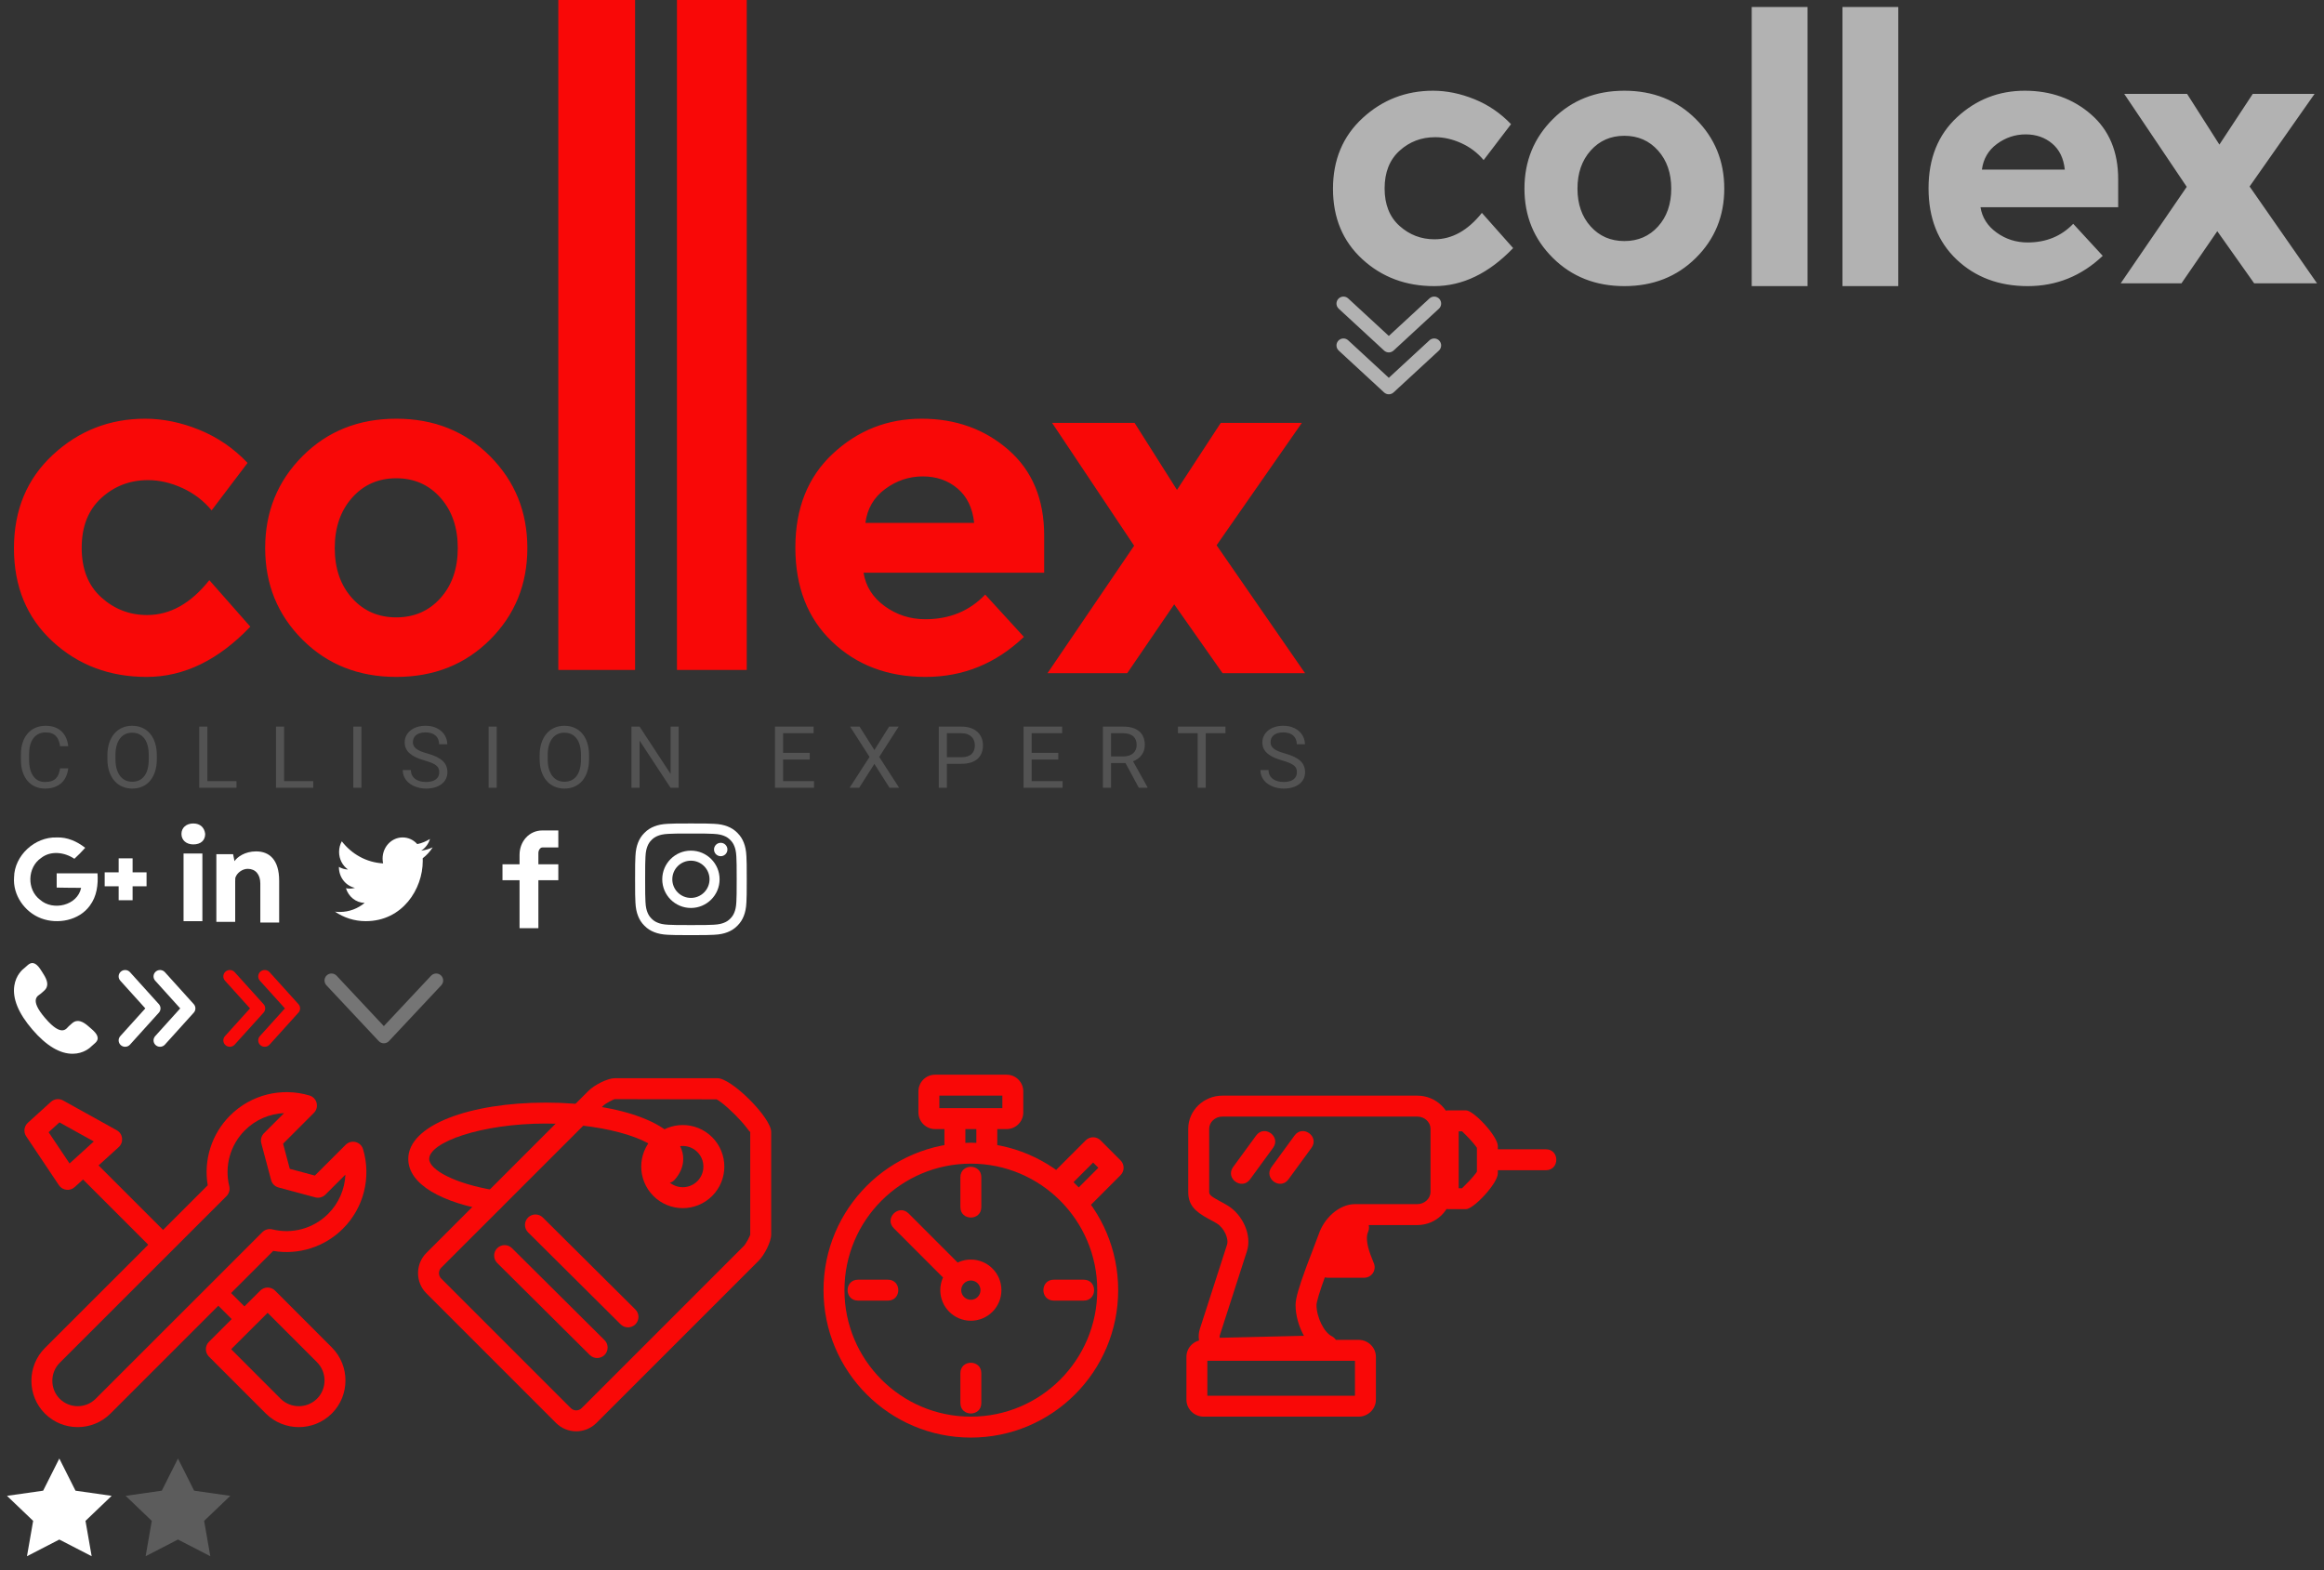 <?xml version="1.0" encoding="UTF-8"?>
<svg width="333px" height="225px" viewBox="0 0 333 225" version="1.1" xmlns="http://www.w3.org/2000/svg" xmlns:xlink="http://www.w3.org/1999/xlink">
    <rect x="0" y="0" width="333" height="225" fill="#333333" stroke="none"/>
    <!-- Generator: Sketch 51.1 (57501) - http://www.bohemiancoding.com/sketch -->
    <title>sprait a</title>
    <desc>Created with Sketch.</desc>
    <defs>
        <path d="M8,0 C10.173,0 10.445,0.009 11.298,0.048 C12.15,0.087 12.731,0.222 13.24,0.42 C13.766,0.624 14.213,0.898 14.657,1.343 C15.102,1.788 15.376,2.234 15.58,2.76 C15.778,3.269 15.913,3.85 15.952,4.702 C15.991,5.555 16,5.827 16,8 C16,10.173 15.991,10.445 15.952,11.298 C15.913,12.15 15.778,12.731 15.58,13.24 C15.376,13.766 15.102,14.213 14.657,14.657 C14.213,15.102 13.766,15.376 13.24,15.58 C12.731,15.778 12.15,15.913 11.298,15.952 C10.445,15.991 10.173,16 8,16 C5.827,16 5.555,15.991 4.702,15.952 C3.85,15.913 3.269,15.778 2.76,15.58 C2.234,15.376 1.788,15.102 1.343,14.657 C0.898,14.213 0.624,13.766 0.42,13.24 C0.222,12.731 0.087,12.15 0.048,11.298 C0.009,10.445 0,10.173 0,8 C0,5.827 0.009,5.555 0.048,4.702 C0.087,3.85 0.222,3.269 0.42,2.76 C0.624,2.234 0.898,1.788 1.343,1.343 C1.788,0.898 2.234,0.624 2.76,0.42 C3.269,0.222 3.85,0.087 4.702,0.048 C5.555,0.009 5.827,0 8,0 Z M8,1.441 C5.864,1.441 5.611,1.45 4.767,1.488 C3.987,1.524 3.564,1.654 3.282,1.764 C2.908,1.909 2.642,2.082 2.362,2.362 C2.082,2.642 1.909,2.908 1.764,3.282 C1.654,3.564 1.524,3.987 1.488,4.767 C1.45,5.611 1.441,5.864 1.441,8 C1.441,10.136 1.45,10.389 1.488,11.233 C1.524,12.013 1.654,12.436 1.764,12.718 C1.909,13.092 2.082,13.358 2.362,13.638 C2.642,13.918 2.908,14.091 3.282,14.236 C3.564,14.346 3.987,14.476 4.767,14.512 C5.611,14.55 5.864,14.559 8,14.559 C10.136,14.559 10.389,14.55 11.233,14.512 C12.013,14.476 12.436,14.346 12.718,14.236 C13.092,14.091 13.358,13.918 13.638,13.638 C13.918,13.358 14.091,13.092 14.236,12.718 C14.346,12.436 14.476,12.013 14.512,11.233 C14.55,10.389 14.559,10.136 14.559,8 C14.559,5.864 14.55,5.611 14.512,4.767 C14.476,3.987 14.346,3.564 14.236,3.282 C14.091,2.908 13.918,2.642 13.638,2.362 C13.358,2.082 13.092,1.909 12.718,1.764 C12.436,1.654 12.013,1.524 11.233,1.488 C10.389,1.45 10.136,1.441 8,1.441 Z" id="path-1"></path>
        <path d="M8,3.892 C10.269,3.892 12.108,5.731 12.108,8 C12.108,10.269 10.269,12.108 8,12.108 C5.731,12.108 3.892,10.269 3.892,8 C3.892,5.731 5.731,3.892 8,3.892 Z M8,10.667 C9.473,10.667 10.667,9.473 10.667,8 C10.667,6.527 9.473,5.333 8,5.333 C6.527,5.333 5.333,6.527 5.333,8 C5.333,9.473 6.527,10.667 8,10.667 Z" id="path-3"></path>
    </defs>
    <g id="sprait-a" stroke="none" stroke-width="1" fill="none" fill-rule="evenodd">
        <g id="Group-3-Copy-2" transform="translate(80, 0)" fill="#F90807">
            <rect id="Rectangle-11" x="0" y="0" width="11" height="96"></rect>
            <rect id="Rectangle-11-Copy-2" x="17" y="0" width="10" height="96"></rect>
        </g>
        <g id="Group" transform="translate(3, 104)" fill="#535353">
            <path d="M6.779,6.1 C6.73,6.513 6.629,6.897 6.473,7.252 C6.318,7.607 6.104,7.914 5.829,8.173 C5.555,8.431 5.221,8.634 4.826,8.78 C4.431,8.927 3.969,9 3.441,9 C2.921,9 2.449,8.904 2.026,8.711 C1.602,8.519 1.241,8.245 0.94,7.89 C0.64,7.535 0.408,7.109 0.245,6.612 C0.082,6.114 0,5.559 0,4.945 L0,4.067 C0,3.453 0.083,2.897 0.248,2.397 C0.413,1.898 0.649,1.471 0.955,1.116 C1.262,0.761 1.634,0.486 2.071,0.292 C2.509,0.097 2.999,0 3.544,0 C4.039,0 4.479,0.072 4.862,0.217 C5.245,0.361 5.57,0.562 5.838,0.821 C6.107,1.08 6.319,1.389 6.476,1.748 C6.634,2.107 6.734,2.503 6.779,2.936 L5.612,2.936 C5.567,2.631 5.499,2.356 5.406,2.112 C5.313,1.867 5.185,1.658 5.022,1.486 C4.859,1.314 4.656,1.181 4.414,1.089 C4.172,0.997 3.882,0.951 3.544,0.951 C3.153,0.951 2.809,1.026 2.513,1.176 C2.216,1.327 1.968,1.537 1.769,1.808 C1.569,2.079 1.419,2.405 1.318,2.788 C1.217,3.171 1.167,3.594 1.167,4.055 L1.167,4.945 C1.167,5.374 1.212,5.777 1.303,6.154 C1.394,6.531 1.532,6.861 1.717,7.144 C1.903,7.427 2.139,7.649 2.425,7.812 C2.711,7.974 3.05,8.055 3.441,8.055 C3.812,8.055 4.124,8.011 4.378,7.923 C4.632,7.835 4.843,7.708 5.01,7.541 C5.177,7.375 5.307,7.17 5.4,6.927 C5.493,6.685 5.563,6.409 5.612,6.1 L6.779,6.1 Z M19.47,4.783 C19.47,5.441 19.387,6.029 19.22,6.548 C19.052,7.068 18.815,7.51 18.509,7.875 C18.203,8.24 17.832,8.519 17.396,8.711 C16.961,8.904 16.475,9 15.939,9 C15.419,9 14.941,8.904 14.506,8.711 C14.07,8.519 13.695,8.24 13.381,7.875 C13.067,7.51 12.823,7.068 12.649,6.548 C12.476,6.029 12.389,5.441 12.389,4.783 L12.389,4.229 C12.389,3.576 12.476,2.987 12.649,2.464 C12.823,1.94 13.065,1.496 13.375,1.131 C13.685,0.766 14.058,0.486 14.494,0.292 C14.929,0.097 15.407,0 15.927,0 C16.463,0 16.95,0.097 17.387,0.292 C17.825,0.486 18.198,0.766 18.506,1.131 C18.814,1.496 19.052,1.94 19.22,2.464 C19.387,2.987 19.47,3.576 19.47,4.229 L19.47,4.783 Z M18.315,4.217 C18.315,3.696 18.262,3.235 18.155,2.834 C18.048,2.432 17.892,2.096 17.687,1.823 C17.481,1.55 17.23,1.344 16.934,1.203 C16.637,1.063 16.302,0.993 15.927,0.993 C15.568,0.993 15.242,1.063 14.947,1.203 C14.653,1.344 14.402,1.55 14.194,1.823 C13.987,2.096 13.826,2.432 13.714,2.834 C13.601,3.235 13.544,3.696 13.544,4.217 L13.544,4.783 C13.544,5.308 13.602,5.771 13.717,6.172 C13.832,6.574 13.994,6.911 14.203,7.186 C14.413,7.461 14.665,7.668 14.959,7.809 C15.254,7.949 15.58,8.019 15.939,8.019 C16.318,8.019 16.655,7.949 16.949,7.809 C17.243,7.668 17.492,7.461 17.696,7.186 C17.899,6.911 18.053,6.574 18.158,6.172 C18.263,5.771 18.315,5.308 18.315,4.783 L18.315,4.217 Z M26.714,7.935 L30.886,7.935 L30.886,8.88 L25.547,8.88 L25.547,0.12 L26.714,0.12 L26.714,7.935 Z M37.712,7.935 L41.885,7.935 L41.885,8.88 L36.545,8.88 L36.545,0.12 L37.712,0.12 L37.712,7.935 Z M48.789,8.88 L47.628,8.88 L47.628,0.12 L48.789,0.12 L48.789,8.88 Z M59.939,6.666 C59.939,6.461 59.908,6.281 59.845,6.124 C59.783,5.968 59.672,5.825 59.513,5.694 C59.353,5.564 59.139,5.442 58.869,5.327 C58.598,5.213 58.256,5.096 57.841,4.975 C57.405,4.851 57.011,4.71 56.658,4.551 C56.306,4.393 56.005,4.21 55.757,4.004 C55.509,3.797 55.319,3.561 55.186,3.297 C55.053,3.032 54.986,2.729 54.986,2.388 C54.986,2.047 55.058,1.732 55.201,1.441 C55.344,1.15 55.547,0.897 55.809,0.683 C56.071,0.468 56.385,0.301 56.752,0.18 C57.119,0.06 57.528,0 57.98,0 C58.475,0 58.917,0.074 59.304,0.223 C59.691,0.371 60.016,0.568 60.281,0.812 C60.545,1.057 60.745,1.34 60.882,1.66 C61.019,1.981 61.088,2.312 61.088,2.653 L59.921,2.653 C59.921,2.408 59.881,2.182 59.803,1.973 C59.724,1.765 59.604,1.584 59.443,1.432 C59.282,1.279 59.08,1.161 58.838,1.077 C58.596,0.993 58.31,0.951 57.98,0.951 C57.669,0.951 57.399,0.987 57.169,1.059 C56.94,1.131 56.75,1.23 56.601,1.357 C56.452,1.483 56.341,1.632 56.268,1.805 C56.196,1.977 56.159,2.166 56.159,2.37 C56.159,2.555 56.199,2.723 56.277,2.876 C56.356,3.028 56.478,3.168 56.643,3.297 C56.808,3.425 57.021,3.543 57.281,3.652 C57.541,3.76 57.853,3.864 58.215,3.965 C58.715,4.105 59.147,4.26 59.51,4.431 C59.872,4.601 60.172,4.795 60.408,5.011 C60.643,5.228 60.819,5.471 60.934,5.739 C61.049,6.008 61.106,6.313 61.106,6.654 C61.106,7.011 61.033,7.334 60.888,7.622 C60.743,7.911 60.537,8.158 60.268,8.362 C60,8.567 59.678,8.724 59.301,8.835 C58.924,8.945 58.504,9 58.04,9 C57.77,9 57.5,8.975 57.23,8.925 C56.96,8.875 56.701,8.799 56.453,8.699 C56.205,8.599 55.975,8.475 55.763,8.326 C55.552,8.178 55.367,8.005 55.21,7.809 C55.053,7.612 54.93,7.392 54.841,7.147 C54.752,6.902 54.708,6.634 54.708,6.341 L55.875,6.341 C55.875,6.642 55.935,6.899 56.054,7.114 C56.173,7.329 56.332,7.506 56.531,7.646 C56.731,7.787 56.961,7.89 57.221,7.956 C57.481,8.022 57.754,8.055 58.04,8.055 C58.653,8.055 59.123,7.931 59.449,7.682 C59.776,7.434 59.939,7.095 59.939,6.666 Z M68.174,8.88 L67.013,8.88 L67.013,0.12 L68.174,0.12 L68.174,8.88 Z M81.404,4.783 C81.404,5.441 81.32,6.029 81.153,6.548 C80.985,7.068 80.749,7.51 80.442,7.875 C80.136,8.24 79.765,8.519 79.33,8.711 C78.894,8.904 78.408,9 77.872,9 C77.352,9 76.874,8.904 76.439,8.711 C76.004,8.519 75.629,8.24 75.314,7.875 C75,7.51 74.756,7.068 74.583,6.548 C74.409,6.029 74.323,5.441 74.323,4.783 L74.323,4.229 C74.323,3.576 74.409,2.987 74.583,2.464 C74.756,1.94 74.998,1.496 75.308,1.131 C75.619,0.766 75.992,0.486 76.427,0.292 C76.862,0.097 77.34,0 77.86,0 C78.396,0 78.883,0.097 79.32,0.292 C79.758,0.486 80.131,0.766 80.439,1.131 C80.748,1.496 80.985,1.94 81.153,2.464 C81.32,2.987 81.404,3.576 81.404,4.229 L81.404,4.783 Z M80.249,4.217 C80.249,3.696 80.195,3.235 80.088,2.834 C79.982,2.432 79.825,2.096 79.62,1.823 C79.414,1.55 79.163,1.344 78.867,1.203 C78.571,1.063 78.235,0.993 77.86,0.993 C77.501,0.993 77.175,1.063 76.88,1.203 C76.586,1.344 76.335,1.55 76.128,1.823 C75.92,2.096 75.76,2.432 75.647,2.834 C75.534,3.235 75.478,3.696 75.478,4.217 L75.478,4.783 C75.478,5.308 75.535,5.771 75.65,6.172 C75.765,6.574 75.927,6.911 76.137,7.186 C76.346,7.461 76.598,7.668 76.893,7.809 C77.187,7.949 77.513,8.019 77.872,8.019 C78.251,8.019 78.588,7.949 78.882,7.809 C79.176,7.668 79.425,7.461 79.629,7.186 C79.832,6.911 79.987,6.574 80.091,6.172 C80.196,5.771 80.249,5.308 80.249,4.783 L80.249,4.217 Z M94.246,8.88 L93.079,8.88 L88.647,2.13 L88.647,8.88 L87.48,8.88 L87.48,0.12 L88.647,0.12 L93.092,6.9 L93.092,0.12 L94.246,0.12 L94.246,8.88 Z M113.02,4.831 L109.205,4.831 L109.205,7.935 L113.637,7.935 L113.637,8.88 L108.044,8.88 L108.044,0.12 L113.577,0.12 L113.577,1.071 L109.205,1.071 L109.205,3.886 L113.02,3.886 L113.02,4.831 Z M122.289,3.477 L124.4,0.12 L125.766,0.12 L122.985,4.464 L125.833,8.88 L124.454,8.88 L122.289,5.463 L120.112,8.88 L118.74,8.88 L121.594,4.464 L118.806,0.12 L120.167,0.12 L122.289,3.477 Z M132.677,5.451 L132.677,8.88 L131.516,8.88 L131.516,0.12 L134.763,0.12 C135.263,0.12 135.705,0.186 136.088,0.319 C136.471,0.451 136.792,0.637 137.052,0.875 C137.312,1.114 137.51,1.397 137.645,1.724 C137.78,2.05 137.847,2.408 137.847,2.797 C137.847,3.219 137.78,3.595 137.645,3.925 C137.51,4.256 137.312,4.534 137.052,4.759 C136.792,4.983 136.471,5.155 136.088,5.273 C135.705,5.391 135.263,5.451 134.763,5.451 L132.677,5.451 Z M132.677,4.506 L134.763,4.506 C135.102,4.506 135.393,4.464 135.637,4.38 C135.881,4.295 136.081,4.178 136.236,4.028 C136.391,3.877 136.505,3.699 136.577,3.492 C136.65,3.286 136.686,3.058 136.686,2.809 C136.686,2.585 136.65,2.367 136.577,2.157 C136.505,1.946 136.391,1.761 136.236,1.6 C136.081,1.44 135.881,1.311 135.637,1.215 C135.393,1.119 135.102,1.071 134.763,1.071 L132.677,1.071 L132.677,4.506 Z M148.64,4.831 L144.824,4.831 L144.824,7.935 L149.257,7.935 L149.257,8.88 L143.663,8.88 L143.663,0.12 L149.197,0.12 L149.197,1.071 L144.824,1.071 L144.824,3.886 L148.64,3.886 L148.64,4.831 Z M158.266,5.336 L156.198,5.336 L156.198,8.88 L155.031,8.88 L155.031,0.12 L157.945,0.12 C158.937,0.12 159.7,0.345 160.234,0.794 C160.768,1.243 161.036,1.897 161.036,2.755 C161.036,3.301 160.887,3.776 160.591,4.181 C160.295,4.586 159.883,4.889 159.354,5.09 L161.423,8.807 L161.423,8.88 L160.177,8.88 L158.266,5.336 Z M156.198,4.392 L157.982,4.392 C158.296,4.392 158.571,4.349 158.807,4.262 C159.043,4.176 159.24,4.06 159.397,3.913 C159.554,3.767 159.672,3.595 159.751,3.396 C159.829,3.198 159.868,2.984 159.868,2.755 C159.868,2.503 159.831,2.273 159.757,2.067 C159.682,1.86 159.566,1.682 159.409,1.534 C159.252,1.386 159.052,1.271 158.81,1.191 C158.568,1.111 158.28,1.071 157.945,1.071 L156.198,1.071 L156.198,4.392 Z M172.596,1.071 L169.766,1.071 L169.766,8.88 L168.611,8.88 L168.611,1.071 L165.787,1.071 L165.787,0.12 L172.596,0.12 L172.596,1.071 Z M182.833,6.666 C182.833,6.461 182.802,6.281 182.739,6.124 C182.677,5.968 182.566,5.825 182.407,5.694 C182.247,5.564 182.033,5.442 181.763,5.327 C181.492,5.213 181.15,5.096 180.735,4.975 C180.299,4.851 179.905,4.71 179.552,4.551 C179.2,4.393 178.899,4.21 178.651,4.004 C178.403,3.797 178.213,3.561 178.08,3.297 C177.947,3.032 177.88,2.729 177.88,2.388 C177.88,2.047 177.952,1.732 178.095,1.441 C178.238,1.15 178.441,0.897 178.703,0.683 C178.965,0.468 179.279,0.301 179.646,0.18 C180.013,0.06 180.422,0 180.874,0 C181.37,0 181.811,0.074 182.198,0.223 C182.585,0.371 182.911,0.568 183.175,0.812 C183.439,1.057 183.639,1.34 183.776,1.66 C183.913,1.981 183.982,2.312 183.982,2.653 L182.815,2.653 C182.815,2.408 182.775,2.182 182.697,1.973 C182.618,1.765 182.498,1.584 182.337,1.432 C182.176,1.279 181.974,1.161 181.732,1.077 C181.49,0.993 181.204,0.951 180.874,0.951 C180.563,0.951 180.293,0.987 180.063,1.059 C179.834,1.131 179.644,1.23 179.495,1.357 C179.346,1.483 179.235,1.632 179.162,1.805 C179.09,1.977 179.053,2.166 179.053,2.37 C179.053,2.555 179.093,2.723 179.171,2.876 C179.25,3.028 179.372,3.168 179.537,3.297 C179.703,3.425 179.915,3.543 180.175,3.652 C180.435,3.76 180.747,3.864 181.109,3.965 C181.609,4.105 182.041,4.26 182.404,4.431 C182.766,4.601 183.066,4.795 183.302,5.011 C183.537,5.228 183.713,5.471 183.828,5.739 C183.943,6.008 184,6.313 184,6.654 C184,7.011 183.927,7.334 183.782,7.622 C183.637,7.911 183.431,8.158 183.162,8.362 C182.894,8.567 182.572,8.724 182.195,8.835 C181.818,8.945 181.398,9 180.934,9 C180.664,9 180.394,8.975 180.124,8.925 C179.854,8.875 179.595,8.799 179.347,8.699 C179.099,8.599 178.869,8.475 178.657,8.326 C178.446,8.178 178.261,8.005 178.104,7.809 C177.947,7.612 177.824,7.392 177.735,7.147 C177.647,6.902 177.602,6.634 177.602,6.341 L178.769,6.341 C178.769,6.642 178.829,6.899 178.948,7.114 C179.067,7.329 179.226,7.506 179.425,7.646 C179.625,7.787 179.855,7.89 180.115,7.956 C180.375,8.022 180.648,8.055 180.934,8.055 C181.547,8.055 182.017,7.931 182.343,7.682 C182.67,7.434 182.833,7.095 182.833,6.666 Z" id="COLLISION-EXPERTS-Copy-2"></path>
        </g>
        <path d="M21.08,88.133 C24.381,88.133 27.352,86.467 29.993,83.133 L35.869,89.8 C31.292,94.6 26.34,97 21.014,97 C15.688,97 11.188,95.3 7.513,91.9 C3.838,88.5 2,84.056 2,78.567 C2,73.078 3.86,68.611 7.579,65.167 C11.298,61.722 15.71,60 20.816,60 C23.369,60 25.955,60.533 28.574,61.6 C31.193,62.667 33.492,64.244 35.473,66.333 L30.323,73.133 C29.179,71.756 27.781,70.689 26.131,69.933 C24.48,69.178 22.841,68.8 21.212,68.8 C18.615,68.8 16.382,69.656 14.511,71.367 C12.64,73.078 11.705,75.456 11.705,78.5 C11.705,81.544 12.64,83.911 14.511,85.6 C16.382,87.289 18.571,88.133 21.08,88.133 Z M47.966,78.533 C47.966,81.467 48.791,83.856 50.442,85.7 C52.092,87.544 54.205,88.467 56.78,88.467 C59.354,88.467 61.467,87.544 63.118,85.7 C64.768,83.856 65.594,81.467 65.594,78.533 C65.594,75.6 64.768,73.2 63.118,71.333 C61.467,69.467 59.354,68.533 56.78,68.533 C54.205,68.533 52.092,69.467 50.442,71.333 C48.791,73.2 47.966,75.6 47.966,78.533 Z M75.563,78.533 C75.563,83.733 73.78,88.111 70.215,91.667 C66.65,95.222 62.171,97 56.78,97 C51.388,97 46.909,95.222 43.344,91.667 C39.779,88.111 37.996,83.733 37.996,78.533 C37.996,73.333 39.779,68.944 43.344,65.367 C46.909,61.789 51.388,60 56.78,60 C62.171,60 66.65,61.789 70.215,65.367 C73.78,68.944 75.563,73.333 75.563,78.533 Z M146.712,91.267 C142.707,95.089 138.008,97 132.616,97 C127.225,97 122.768,95.322 119.247,91.967 C115.726,88.611 113.965,84.111 113.965,78.467 C113.965,72.822 115.759,68.333 119.346,65 C122.933,61.667 127.17,60 132.055,60 C136.941,60 141.089,61.489 144.5,64.467 C147.912,67.444 149.617,71.533 149.617,76.733 L149.617,82.067 L123.737,82.067 C124.045,84.022 125.057,85.622 126.774,86.867 C128.49,88.111 130.427,88.733 132.583,88.733 C136.061,88.733 138.922,87.556 141.166,85.2 L146.712,91.267 Z M139.582,74.933 C139.362,72.8 138.569,71.156 137.205,70 C135.841,68.844 134.179,68.267 132.22,68.267 C130.262,68.267 128.468,68.867 126.84,70.067 C125.211,71.267 124.265,72.889 124.001,74.933 L139.582,74.933 Z M162.572,60.6 L168.646,70.2 L174.918,60.6 L186.538,60.6 L174.324,78.133 L187,96.467 L175.182,96.467 L168.25,86.6 L161.516,96.467 L150.094,96.467 L162.506,78.2 L150.754,60.6 L162.572,60.6 Z" id="collex-copy" fill="#F90807"></path>
        <path d="M12.655,147.048 C11.878,146.377 11.088,145.97 10.32,146.64 L9.861,147.046 C9.526,147.34 8.901,148.715 6.489,145.912 C4.076,143.113 5.511,142.678 5.848,142.386 L6.309,141.98 C7.074,141.308 6.785,140.462 6.233,139.591 L5.901,139.063 C5.348,138.194 4.745,137.623 3.978,138.294 L3.564,138.66 C3.226,138.909 2.28,139.719 2.05,141.257 C1.774,143.102 2.645,145.216 4.643,147.535 C6.637,149.855 8.591,151.02 10.441,151 C11.978,150.983 12.907,150.15 13.197,149.847 L13.613,149.481 C14.377,148.811 13.902,148.128 13.124,147.455 L12.655,147.048 Z" id="Fill-1-Copy-3" fill="#FFFFFF"></path>
        <g id="Group-4" transform="translate(3, 156)" fill="#F90807" fill-rule="nonzero">
            <path d="M29.966,3.851 C32.974,0.843 37.343,-0.216 41.343,0.981 C42.431,1.307 42.776,2.676 41.973,3.479 L38.879,6.574 L37.563,7.889 L38.522,11.489 L40.318,11.971 L42.114,12.455 L43.431,11.139 L46.526,8.046 C47.33,7.243 48.701,7.59 49.024,8.68 C50.214,12.685 49.15,17.056 46.141,20.061 C43.482,22.72 39.755,23.861 36.147,23.252 L12.823,46.564 C10.238,49.148 6.017,49.145 3.433,46.557 C0.852,43.97 0.857,39.742 3.439,37.161 L26.763,13.849 C26.159,10.238 27.306,6.508 29.966,3.851 Z M32.087,5.973 C29.967,8.089 29.15,11.124 29.851,13.982 C29.976,14.491 29.826,15.029 29.455,15.4 L5.56,39.283 C4.149,40.693 4.146,43.023 5.557,44.437 C6.969,45.853 9.289,45.854 10.702,44.442 L34.598,20.559 C34.969,20.187 35.508,20.038 36.018,20.164 C38.872,20.869 41.903,20.057 44.021,17.939 C45.555,16.406 46.404,14.393 46.493,12.32 L45.551,13.261 L43.622,15.19 C43.243,15.569 42.69,15.716 42.172,15.577 L39.539,14.868 L36.907,14.161 C36.389,14.022 35.985,13.617 35.847,13.099 L34.441,7.826 C34.303,7.309 34.451,6.758 34.83,6.379 L36.758,4.452 L37.704,3.506 C35.633,3.591 33.621,4.438 32.087,5.973 Z" id="Stroke-1"></path>
            <path d="M30.122,37.337 L37.201,44.423 C38.635,45.858 40.99,45.859 42.426,44.427 C43.858,42.998 43.858,40.637 42.428,39.207 L35.349,32.121 L30.122,37.337 Z M36.412,28.94 L44.55,37.087 C47.151,39.687 47.151,43.949 44.545,46.551 C41.936,49.152 37.683,49.15 35.079,46.543 L26.939,38.396 C26.353,37.81 26.354,36.86 26.94,36.274 L34.291,28.938 C34.877,28.353 35.827,28.354 36.412,28.94 Z" id="Stroke-3"></path>
            <path d="M8.939,13.061 L18.939,23.061 C19.525,23.646 20.475,23.646 21.061,23.061 C21.646,22.475 21.646,21.525 21.061,20.939 L11.061,10.939 C10.475,10.354 9.525,10.354 8.939,10.939 C8.354,11.525 8.354,12.475 8.939,13.061 Z" id="Stroke-5"></path>
            <path d="M27.377,30.195 L30.805,33.623 C31.307,34.126 32.121,34.126 32.623,33.623 C33.126,33.121 33.126,32.307 32.623,31.805 L29.195,28.377 C28.693,27.874 27.879,27.874 27.377,28.377 C26.874,28.879 26.874,29.693 27.377,30.195 Z" id="Stroke-7"></path>
            <path d="M3.967,6.24 L6.967,10.721 L10.442,7.566 L5.517,4.833 L3.967,6.24 Z M0.992,4.888 L4.297,1.889 C4.773,1.457 5.471,1.377 6.033,1.688 L13.728,5.959 C14.626,6.457 14.769,7.69 14.008,8.381 L7.696,14.111 C7.018,14.726 5.951,14.596 5.441,13.835 L0.754,6.833 C0.34,6.215 0.441,5.388 0.992,4.888 Z" id="Stroke-9"></path>
        </g>
        <g id="Page-1-Copy" transform="translate(58, 154)" fill="#F90807" fill-rule="nonzero">
            <path d="M44.045,8.959 C46.369,11.283 46.369,15.053 44.044,17.378 C41.719,19.703 37.949,19.703 35.624,17.378 C33.299,15.053 33.299,11.283 35.623,8.959 C37.949,6.632 41.719,6.632 44.045,8.959 Z M41.923,11.08 C40.769,9.925 38.899,9.925 37.745,11.08 C36.592,12.233 36.592,14.103 37.745,15.257 C38.899,16.41 40.769,16.41 41.923,15.257 C43.076,14.103 43.076,12.233 41.923,11.08 Z M26.342,2.295 C27.151,1.487 29.03,0.503 30.104,0.503 L44.795,0.5 C46.838,0.5 52.5,6.156 52.5,8.203 L52.5,22.895 C52.5,23.974 51.518,25.848 50.708,26.659 L27.456,49.908 C25.865,51.499 23.265,51.496 21.674,49.908 L3.092,31.325 C1.503,29.739 1.503,27.133 3.091,25.544 L26.342,2.295 Z M30.104,3.503 C29.94,3.503 28.759,4.121 28.464,4.417 L5.212,27.666 C4.796,28.082 4.796,28.787 5.212,29.203 L23.795,47.786 C24.214,48.204 24.916,48.205 25.335,47.786 L48.586,24.537 C48.884,24.24 49.5,23.064 49.5,22.895 L49.5,8.203 C49.373,8.134 49.216,7.901 49.008,7.628 C48.577,7.062 47.965,6.377 47.292,5.705 C46.62,5.034 45.934,4.422 45.368,3.991 C45.095,3.784 44.862,3.627 44.688,3.531 C44.673,3.523 39.812,3.514 30.104,3.503 Z" id="Stroke-1"></path>
            <path d="M12.921,16.572 C7.153,15.626 3.5,13.619 3.5,12.07 C3.5,9.686 10.94,7 20.2,7 C29.46,7 36.9,9.686 36.9,12.07 C36.9,12.359 36.758,12.688 36.427,13.065 C35.88,13.687 35.941,14.635 36.563,15.182 C37.186,15.729 38.133,15.668 38.68,15.045 C39.465,14.153 39.9,13.143 39.9,12.07 C39.9,7.196 31.045,4 20.2,4 C9.355,4 0.5,7.196 0.5,12.07 C0.5,15.722 5.307,18.363 12.435,19.533 C13.253,19.667 14.024,19.113 14.158,18.296 C14.292,17.478 13.738,16.707 12.921,16.572 Z M13.248,26.986 L26.509,40.164 C27.096,40.748 28.046,40.745 28.63,40.157 C29.214,39.57 29.211,38.62 28.623,38.036 L15.362,24.858 C14.775,24.274 13.825,24.277 13.241,24.865 C12.657,25.452 12.66,26.402 13.248,26.986 Z M17.667,22.593 L30.928,35.771 C31.515,36.355 32.465,36.352 33.049,35.764 C33.633,35.177 33.63,34.227 33.042,33.643 L19.782,20.465 C19.194,19.881 18.244,19.884 17.66,20.471 C17.076,21.059 17.079,22.009 17.667,22.593 Z" id="Stroke-3"></path>
        </g>
        <path d="M134.599,158.793 L143.624,158.793 L143.624,157 L134.599,157 L134.599,158.793 Z M133.985,154 L144.238,154 C145.553,154 146.624,155.071 146.624,156.387 L146.624,159.406 C146.624,160.722 145.553,161.793 144.238,161.793 L133.985,161.793 C132.669,161.793 131.599,160.722 131.599,159.406 L131.599,156.387 C131.599,155.071 132.669,154 133.985,154 Z M130.193,173.883 L138.028,181.726 C139.442,183.141 137.319,185.261 135.906,183.846 L128.071,176.003 C126.657,174.588 128.78,172.468 130.193,173.883 Z M139.111,183.49 C138.349,183.49 137.73,184.11 137.73,184.873 C137.73,185.636 138.349,186.256 139.111,186.256 C139.873,186.256 140.491,185.637 140.491,184.873 C140.491,184.109 139.873,183.49 139.111,183.49 Z M139.111,180.49 C141.53,180.49 143.491,182.453 143.491,184.873 C143.491,187.293 141.53,189.256 139.111,189.256 C136.692,189.256 134.73,187.293 134.73,184.873 C134.73,182.453 136.692,180.49 139.111,180.49 Z M140.611,168.699 L140.611,172.969 C140.611,174.969 137.611,174.969 137.611,172.969 L137.611,168.699 C137.611,166.699 140.611,166.699 140.611,168.699 Z M155.271,186.373 L151.005,186.373 C149.005,186.373 149.005,183.373 151.005,183.373 L155.271,183.373 C157.271,183.373 157.271,186.373 155.271,186.373 Z M137.611,201.047 L137.611,196.777 C137.611,194.777 140.611,194.777 140.611,196.777 L140.611,201.047 C140.611,203.047 137.611,203.047 137.611,201.047 Z M122.95,183.373 L127.217,183.373 C129.217,183.373 129.217,186.373 127.217,186.373 L122.95,186.373 C120.95,186.373 120.95,183.373 122.95,183.373 Z M154.569,170.151 L157.38,167.337 L156.632,166.588 L153.82,169.402 L154.569,170.151 Z M150.639,168.341 L155.571,163.405 C156.157,162.819 157.108,162.819 157.693,163.405 L160.561,166.277 C161.146,166.863 161.146,167.811 160.561,168.397 L155.63,173.333 C155.045,173.92 154.094,173.92 153.508,173.334 L150.639,170.462 C150.053,169.876 150.053,168.927 150.639,168.341 Z M142.898,160.8 L142.898,165.246 C142.898,167.246 139.898,167.246 139.898,165.246 L139.898,160.8 C139.898,158.8 142.898,158.8 142.898,160.8 Z M135.325,165.246 L135.325,160.8 C135.325,158.8 138.325,158.8 138.325,160.8 L138.325,165.246 C138.325,167.246 135.325,167.246 135.325,165.246 Z M139.111,166.746 C129.109,166.746 121,174.861 121,184.873 C121,194.885 129.109,203 139.111,203 C149.113,203 157.221,194.885 157.221,184.873 C157.221,174.861 149.113,166.746 139.111,166.746 Z M139.111,163.746 C150.771,163.746 160.221,173.205 160.221,184.873 C160.221,196.541 150.771,206 139.111,206 C127.452,206 118,196.541 118,184.873 C118,173.205 127.452,163.746 139.111,163.746 Z" id="Page-1-Copy" fill="#F90807" fill-rule="nonzero"></path>
        <path d="M187.915,164.484 C188.505,163.676 188.194,162.83 187.588,162.388 L187.915,164.484 Z M187.588,162.388 L187.915,164.484 L184.62,168.998 C183.441,170.613 181.018,168.844 182.197,167.229 L185.492,162.715 C186.082,161.907 186.982,161.946 187.588,162.388 Z M176.693,167.229 L179.989,162.715 C181.169,161.1 183.591,162.869 182.412,164.484 L179.116,168.998 C177.936,170.613 175.513,168.844 176.693,167.229 Z M213.122,164.689 L221.5,164.689 C223.5,164.689 223.5,167.689 221.5,167.689 L213.122,167.689 C211.122,167.689 211.122,164.689 213.122,164.689 Z M186.834,191.413 C186.084,190.063 185.638,188.463 185.638,187.005 C185.638,186.041 186.141,184.376 187.109,181.738 C187.195,181.504 187.284,181.263 187.378,181.014 C187.65,180.287 188.844,177.197 188.946,176.887 C189.712,174.576 191.861,172.547 194.163,172.547 L203.081,172.547 C204.13,172.547 204.976,171.736 204.976,170.792 L204.976,161.755 C204.976,160.809 204.133,160 203.081,160 L175.157,160 C174.102,160 173.26,160.807 173.26,161.755 L173.26,170.792 C173.26,171.179 173.497,171.421 174.584,172.009 C174.597,172.016 175.117,172.295 175.276,172.383 C175.527,172.521 175.742,172.645 175.949,172.773 C178.08,174.098 179.408,177 178.67,179.289 L174.788,191.33 C174.713,191.554 174.785,191.691 174.779,191.7 L186.834,191.413 Z M174.814,194.7 C172.568,194.7 171.263,192.418 171.937,190.395 L175.814,178.369 C176.098,177.491 175.399,175.964 174.365,175.321 C174.21,175.224 174.039,175.126 173.831,175.012 C173.688,174.933 173.181,174.661 173.156,174.647 C171.179,173.577 170.26,172.639 170.26,170.792 L170.26,161.755 C170.26,159.12 172.473,157 175.157,157 L203.081,157 C205.762,157 207.976,159.124 207.976,161.755 L207.976,170.792 C207.976,173.422 205.759,175.547 203.081,175.547 L194.163,175.547 C193.339,175.547 192.192,176.63 191.794,177.831 C191.665,178.222 190.433,181.409 190.187,182.067 C190.096,182.31 190.009,182.544 189.926,182.772 C189.12,184.968 188.638,186.561 188.638,187.005 C188.638,188.721 189.711,190.919 190.812,191.466 C192.12,192.116 191.821,194.062 190.379,194.291 C190.161,194.325 189.951,194.344 189.786,194.344 L174.814,194.7 Z M209.013,162.109 L209.013,170.27 L209.488,170.27 C209.502,170.256 209.517,170.242 209.533,170.228 C209.841,169.934 210.198,169.575 210.525,169.226 C210.908,168.816 211.23,168.441 211.452,168.143 C211.523,168.048 211.58,167.964 211.622,167.897 L211.622,164.481 C211.581,164.415 211.523,164.331 211.452,164.235 C211.23,163.937 210.908,163.562 210.526,163.153 C210.199,162.803 209.843,162.445 209.535,162.152 C209.519,162.137 209.504,162.123 209.489,162.109 L209.013,162.109 Z M207.513,159.109 L210.047,159.109 C211.157,159.109 214.622,162.815 214.622,164.241 L214.622,168.138 C214.622,169.563 211.154,173.27 210.047,173.27 L207.513,173.27 C206.684,173.27 206.013,172.599 206.013,171.77 L206.013,160.609 C206.013,159.78 206.684,159.109 207.513,159.109 Z M173,200 L194.15,200 L194.15,194.997 L173,194.997 L173,200 Z M172.474,191.997 L194.675,191.997 C196.025,191.997 197.15,193.079 197.15,194.43 L197.15,200.566 C197.15,201.917 196.019,203 194.675,203 L172.474,203 C171.13,203 170,201.922 170,200.566 L170,194.43 C170,193.074 171.124,191.997 172.474,191.997 Z M196.021,176.55 C195.885,176.854 195.833,177.261 195.875,177.764 C195.924,178.353 196.092,179.015 196.363,179.764 C196.487,180.106 196.859,181.027 196.875,181.068 C197.242,182.049 196.517,183.094 195.47,183.094 L190.259,183.094 C189.011,183.094 188.309,181.659 189.074,180.674 L193.468,175.016 C194.557,173.614 196.748,174.931 196.021,176.55 Z" id="Page-1-Copy" fill="#F90807" fill-rule="nonzero"></path>
        <g id="Group" transform="translate(2, 120)" fill="#FFFFFF">
            <path d="M15.003,3 L17.001,3 C17.004,3.663 16.994,4.337 17.001,5 C17.664,5.007 18.337,4.994 19,5 L19,6.999 C18.337,7.006 17.667,6.992 17.001,6.999 C16.994,7.666 17.004,8.337 17.001,9 L15.003,9 C14.997,8.337 15.01,7.662 15.003,6.999 C14.34,6.992 13.664,7.006 13,6.999 L13,5 C13.664,4.994 14.336,5.003 15.003,5 C15.006,4.333 14.996,3.663 15.003,3" id="Fill-7"></path>
            <path d="M0.016,5.7 C0.069,2.609 2.967,-0.098 6.121,0.005 C7.631,-0.064 9.051,0.581 10.209,1.486 C9.715,2.036 9.204,2.566 8.657,3.062 C7.266,2.119 5.288,1.85 3.897,2.939 C1.907,4.288 1.816,7.473 3.73,8.926 C5.591,10.582 9.11,9.759 9.624,7.224 C8.458,7.207 7.289,7.224 6.123,7.187 C6.121,6.505 6.118,5.829 6.121,5.147 C8.07,5.141 11.971,5.147 11.971,5.147 C12.088,6.751 11.872,8.459 10.866,9.785 C9.344,11.885 6.287,12.498 3.903,11.598 C1.509,10.705 -0.185,8.227 0.016,5.7" id="Fill-9"></path>
        </g>
        <g id="Group-2" transform="translate(26, 118)" fill="#FFFFFF">
            <path d="M10.7,4 C9.1,4 8,4.8 7.6,5.4 L7.4,4.4 L5,4.4 L5,14.1 L7.7,14.1 L7.7,8.3 C7.7,8 7.7,7.7 7.8,7.6 C8,7.1 8.7,6.5 9.5,6.5 C10.6,6.5 11.3,7.3 11.3,8.6 L11.3,14.2 L14,14.2 L14,8.2 C14,5.2 12.6,4 10.7,4 L10.7,4 Z M0.3,14 L3,14 L3,4.3 L0.3,4.3 L0.3,14 Z M1.7,1.32647074e-07 C0.7,1.32647074e-07 -2.7277918e-05,0.6 -2.7277918e-05,1.5 C-2.7277918e-05,2.4 0.7,3 1.7,3 C2.8,3 3.4,2.4 3.4,1.5 C3.3,0.6 2.7,1.32647074e-07 1.7,1.32647074e-07 L1.7,1.32647074e-07 Z" id="Fill-17"></path>
        </g>
        <path d="M60.566,122.988 C60.571,123.118 60.575,123.248 60.575,123.381 C60.575,127.384 57.685,132 52.403,132 C50.781,132 49.271,131.498 48,130.638 C48.226,130.666 48.455,130.68 48.686,130.68 C50.032,130.68 51.27,130.195 52.253,129.382 C50.996,129.359 49.936,128.483 49.569,127.28 C49.745,127.316 49.926,127.334 50.11,127.334 C50.372,127.334 50.626,127.298 50.867,127.228 C49.553,126.949 48.562,125.726 48.562,124.257 L48.562,124.219 C48.95,124.446 49.394,124.582 49.864,124.598 C49.094,124.055 48.587,123.128 48.587,122.076 C48.587,121.522 48.728,121.002 48.975,120.555 C50.39,122.387 52.508,123.593 54.894,123.719 C54.845,123.497 54.821,123.266 54.821,123.028 C54.821,121.356 56.106,120 57.693,120 C58.518,120 59.265,120.366 59.788,120.956 C60.443,120.821 61.057,120.569 61.612,120.22 C61.397,120.929 60.943,121.522 60.348,121.897 C60.93,121.824 61.484,121.662 62,121.42 C61.613,122.027 61.127,122.561 60.566,122.988" id="Fill-11" fill="#FFFFFF"></path>
        <path d="M80,121.436 L77.714,121.436 C77.444,121.436 77.144,121.781 77.144,122.242 L77.144,123.847 L80,123.847 L80,126.133 L77.144,126.133 L77.144,133 L74.445,133 L74.445,126.133 L72,126.133 L72,123.847 L74.445,123.847 L74.445,122.5 C74.445,120.57 75.824,119 77.714,119 L80,119 L80,121.436 Z" id="Fill-13" fill="#FFFFFF"></path>
        <g id="Instagram-Copy-2" transform="translate(91, 118)">
            <mask id="mask-2" fill="white">
                <use xlink:href="#path-1"></use>
            </mask>
            <use id="Combined-Shape" fill="#FFFFFF" xlink:href="#path-1"></use>
            <mask id="mask-4" fill="white">
                <use xlink:href="#path-3"></use>
            </mask>
            <use id="Combined-Shape" fill="#FFFFFF" xlink:href="#path-3"></use>
            <path d="M13.23,3.73 C13.23,4.26 12.801,4.69 12.27,4.69 C11.74,4.69 11.31,4.26 11.31,3.73 C11.31,3.199 11.74,2.77 12.27,2.77 C12.801,2.77 13.23,3.199 13.23,3.73 L13.23,3.73 Z" id="Stroke-4" fill="#FFFFFF"></path>
        </g>
        <g id="Group-3" transform="translate(17, 139)" fill="#FFFFFF" fill-rule="nonzero">
            <path d="M2.177,5.5 L5.765,1.526 C6.106,1.147 6.072,0.568 5.688,0.232 C5.303,-0.105 4.715,-0.071 4.373,0.308 L0.235,4.891 C-0.078,5.238 -0.078,5.762 0.235,6.109 L4.373,10.692 C4.715,11.071 5.303,11.105 5.688,10.768 C6.072,10.432 6.106,9.853 5.765,9.474 L2.177,5.5 Z" id="Path-3-Copy" transform="translate(3, 5.5) rotate(-180) translate(-3, -5.5) "></path>
            <path d="M7.177,5.5 L10.765,1.526 C11.106,1.147 11.072,0.568 10.688,0.232 C10.303,-0.105 9.715,-0.071 9.373,0.308 L5.235,4.891 C4.922,5.238 4.922,5.762 5.235,6.109 L9.373,10.692 C9.715,11.071 10.303,11.105 10.688,10.768 C11.072,10.432 11.106,9.853 10.765,9.474 L7.177,5.5 Z" id="Path-3-Copy-2" transform="translate(8, 5.5) rotate(-180) translate(-8, -5.5) "></path>
        </g>
        <g id="Group-3-Copy" transform="translate(32, 139)" fill="#F90807" fill-rule="nonzero">
            <path d="M2.177,5.5 L5.765,1.526 C6.106,1.147 6.072,0.568 5.688,0.232 C5.303,-0.105 4.715,-0.071 4.373,0.308 L0.235,4.891 C-0.078,5.238 -0.078,5.762 0.235,6.109 L4.373,10.692 C4.715,11.071 5.303,11.105 5.688,10.768 C6.072,10.432 6.106,9.853 5.765,9.474 L2.177,5.5 Z" id="Path-3-Copy" transform="translate(3, 5.5) rotate(-180) translate(-3, -5.5) "></path>
            <path d="M7.177,5.5 L10.765,1.526 C11.106,1.147 11.072,0.568 10.688,0.232 C10.303,-0.105 9.715,-0.071 9.373,0.308 L5.235,4.891 C4.922,5.238 4.922,5.762 5.235,6.109 L9.373,10.692 C9.715,11.071 10.303,11.105 10.688,10.768 C11.072,10.432 11.106,9.853 10.765,9.474 L7.177,5.5 Z" id="Path-3-Copy-2" transform="translate(8, 5.5) rotate(-180) translate(-8, -5.5) "></path>
        </g>
        <path d="M205.542,34.29 C208.058,34.29 210.323,33.029 212.335,30.506 L216.814,35.551 C213.325,39.184 209.551,41 205.492,41 C201.433,41 198.003,39.714 195.202,37.141 C192.401,34.568 191,31.204 191,27.05 C191,22.897 192.417,19.517 195.252,16.91 C198.087,14.303 201.45,13 205.341,13 C207.287,13 209.257,13.404 211.253,14.211 C213.249,15.018 215.002,16.212 216.512,17.793 L212.587,22.939 C211.715,21.896 210.65,21.089 209.392,20.517 C208.134,19.945 206.884,19.659 205.643,19.659 C203.664,19.659 201.961,20.307 200.535,21.602 C199.11,22.897 198.397,24.696 198.397,27 C198.397,29.304 199.11,31.095 200.535,32.373 C201.961,33.651 203.63,34.29 205.542,34.29 Z M226.033,27.025 C226.033,29.245 226.662,31.053 227.92,32.449 C229.178,33.844 230.789,34.542 232.751,34.542 C234.713,34.542 236.324,33.844 237.582,32.449 C238.84,31.053 239.469,29.245 239.469,27.025 C239.469,24.805 238.84,22.989 237.582,21.577 C236.324,20.164 234.713,19.458 232.751,19.458 C230.789,19.458 229.178,20.164 227.92,21.577 C226.662,22.989 226.033,24.805 226.033,27.025 Z M247.067,27.025 C247.067,30.96 245.708,34.273 242.991,36.964 C240.274,39.655 236.86,41 232.751,41 C228.642,41 225.228,39.655 222.511,36.964 C219.794,34.273 218.435,30.96 218.435,27.025 C218.435,23.09 219.794,19.769 222.511,17.061 C225.228,14.354 228.642,13 232.751,13 C236.86,13 240.274,14.354 242.991,17.061 C245.708,19.769 247.067,23.09 247.067,27.025 Z M301.294,36.661 C298.241,39.554 294.66,41 290.551,41 C286.442,41 283.045,39.73 280.361,37.191 C277.678,34.652 276.336,31.246 276.336,26.975 C276.336,22.703 277.703,19.306 280.437,16.784 C283.171,14.261 286.4,13 290.123,13 C293.847,13 297.009,14.127 299.608,16.38 C302.208,18.634 303.508,21.728 303.508,25.663 L303.508,29.699 L283.783,29.699 C284.018,31.179 284.789,32.39 286.098,33.332 C287.406,34.273 288.882,34.744 290.526,34.744 C293.176,34.744 295.356,33.853 297.067,32.07 L301.294,36.661 Z M295.86,24.301 C295.692,22.686 295.088,21.442 294.048,20.568 C293.008,19.693 291.742,19.256 290.249,19.256 C288.756,19.256 287.389,19.71 286.148,20.618 C284.907,21.526 284.186,22.754 283.984,24.301 L295.86,24.301 Z M313.382,13.454 L318.011,20.719 L322.792,13.454 L331.648,13.454 L322.339,26.723 L332,40.596 L322.993,40.596 L317.709,33.13 L312.577,40.596 L303.872,40.596 L313.332,26.773 L304.375,13.454 L313.382,13.454 Z M251,1 L259,1 L259,41 L251,41 L251,1 Z M264,1 L272,1 L272,41 L264,41 L264,1 Z" id="collex-copy-2" fill="#B2B2B2"></path>
        <path d="M202.735,40.678 C203.109,40.272 203.084,39.64 202.678,39.265 C202.272,38.891 201.64,38.916 201.265,39.322 L195.265,45.822 C194.912,46.205 194.912,46.795 195.265,47.178 L201.265,53.678 C201.64,54.084 202.272,54.109 202.678,53.735 C203.084,53.36 203.109,52.728 202.735,52.322 L197.361,46.5 L202.735,40.678 Z" id="Path-3" fill="#B2B2B2" fill-rule="nonzero" transform="translate(199, 46.5) rotate(-90) translate(-199, -46.5) "></path>
        <path d="M202.735,46.678 C203.109,46.272 203.084,45.64 202.678,45.265 C202.272,44.891 201.64,44.916 201.265,45.322 L195.265,51.822 C194.912,52.205 194.912,52.795 195.265,53.178 L201.265,59.678 C201.64,60.084 202.272,60.109 202.678,59.735 C203.084,59.36 203.109,58.728 202.735,58.322 L197.361,52.5 L202.735,46.678 Z" id="Path-3-Copy-3" fill="#B2B2B2" fill-rule="nonzero" transform="translate(199, 52.5) rotate(-90) translate(-199, -52.5) "></path>
        <path d="M59.684,137.73 C60.087,137.352 60.107,136.719 59.73,136.316 C59.352,135.913 58.719,135.893 58.316,136.27 L50.316,143.77 C49.895,144.166 49.895,144.834 50.316,145.23 L58.316,152.73 C58.719,153.107 59.352,153.087 59.73,152.684 C60.107,152.281 60.087,151.648 59.684,151.27 L52.462,144.5 L59.684,137.73 Z" id="Path-3" fill="#757575" fill-rule="nonzero" transform="translate(55, 144.5) rotate(-90) translate(-55, -144.5) "></path>
        <polygon id="Star" fill="#FFFFFF" opacity="0.2" points="25.5 220.609 20.865 223 21.75 217.935 18 214.348 23.182 213.609 25.5 209 27.818 213.609 33 214.348 29.25 217.935 30.135 223"></polygon>
        <polygon id="Star-Copy" fill="#FFFFFF" points="8.5 220.609 3.865 223 4.75 217.935 1 214.348 6.182 213.609 8.5 209 10.818 213.609 16 214.348 12.25 217.935 13.135 223"></polygon>
    </g>
</svg>